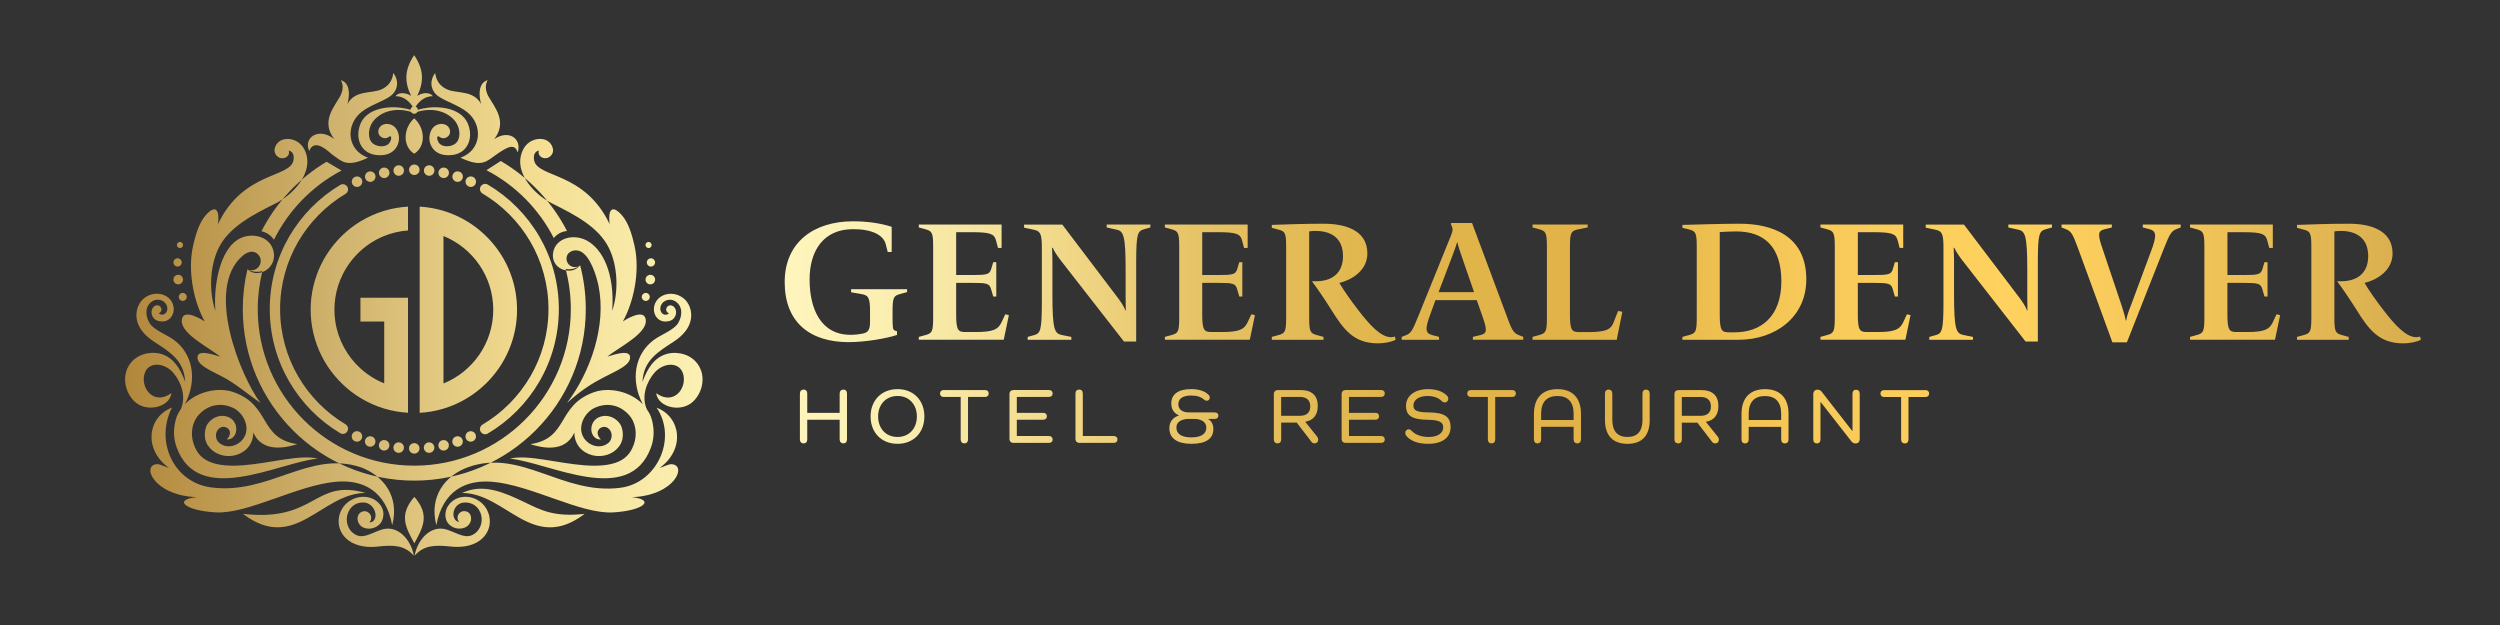 <?xml version="1.0" encoding="UTF-8"?><svg id="Layer_1" xmlns="http://www.w3.org/2000/svg" xmlns:xlink="http://www.w3.org/1999/xlink" viewBox="0 0 800 200"><rect x="0" y="0" width="800" height="200" fill="#333333" stroke="none"/><defs><style>.cls-1{fill:url(#New_Gradient_Swatch_1);}</style><linearGradient id="New_Gradient_Swatch_1" x1="40.02" y1="97.73" x2="774.72" y2="97.73" gradientUnits="userSpaceOnUse"><stop offset="0" stop-color="#b1873b"/><stop offset=".09" stop-color="#cfb26d"/><stop offset=".18" stop-color="#f4de93"/><stop offset=".21" stop-color="#f7e7a3"/><stop offset=".26" stop-color="#fcf1b6"/><stop offset=".29" stop-color="#fef5bd"/><stop offset=".34" stop-color="#faedae"/><stop offset=".39" stop-color="#f4de93"/><stop offset=".47" stop-color="#e6c264"/><stop offset=".55" stop-color="#e0b54b"/><stop offset=".64" stop-color="#e1b247"/><stop offset=".73" stop-color="#f7c958"/><stop offset=".82" stop-color="#ffd25f"/><stop offset=".89" stop-color="#f4c75a"/><stop offset=".99" stop-color="#daaf4f"/></linearGradient></defs><path class="cls-1" d="M271.64,109.49c-12.4,0-20.54-6.28-20.54-19.23s9.61-19.44,21.79-19.44c4.26,0,8.52,.49,12.45,1.75v8.08h-1.26l-.65-2.51c-.71-2.84-4.21-4.81-10.43-4.81-9.39,0-13.93,6.77-13.93,16.11s3.55,17.7,13.11,17.7c1.37,0,2.79-.16,4.1-.44,1.58-.38,2.13-1.31,2.13-3.71v-3.39c0-4.59-.6-5.13-2.89-5.52l-3.17-.55v-.98h17.91v.93l-2.02,.55c-2.24,.6-2.62,.98-2.62,5.57v1.91c0,3.5,.05,4.1,.87,4.32l.55,.16v1.2c-3.5,1.15-10.21,2.29-15.4,2.29Zm22.38-.76v-.93l2.02-.55c2.18-.6,2.57-.98,2.57-5.57v-22.78c0-4.53-.38-4.97-2.57-5.57l-2.02-.55v-.93h26.49v7.48h-1.15l-.66-2.46c-.55-2.02-1.75-2.57-7.87-2.57h-4.86v13.71h4.92c5.02,0,5.79-.16,6.34-2.08l.6-2.02h.98v10.98h-.98l-.66-2.29c-.55-1.91-1.26-2.08-6.28-2.08h-4.92v10.1c0,5.13,.66,5.63,3,5.63h3.22c5.63,0,7.21-.82,8.3-3.11l1.2-2.57,1.15,.27-1.64,7.87h-27.2Zm65.64,.55l-20.21-25.94c-1.26-1.64-2.18-3.06-2.57-4.04h-.22c0,.71,.11,2.46,.11,3.71v10.98c0,11.58,.66,12.73,3.06,13.22l3,.6v.93h-13.98v-.93l1.97-.55c2.08-.55,2.57-1.31,2.57-10.54v-17.75c0-4.53-.66-5.08-2.84-5.52l-2.84-.6v-.98h12.23l17.31,22.83c1.2,1.53,2.51,3.44,2.84,4.64h.16c0-1.2-.05-3.33-.05-4.31v-8.36c0-11.58-.66-12.73-3.06-13.22l-3-.66v-.93h13.98v.93l-1.97,.55c-2.08,.6-2.57,1.31-2.57,10.54v25.4h-3.93Zm13.1-.55v-.93l2.02-.55c2.18-.6,2.57-.98,2.57-5.57v-22.78c0-4.53-.38-4.97-2.57-5.57l-2.02-.55v-.93h26.49v7.48h-1.15l-.66-2.46c-.55-2.02-1.75-2.57-7.87-2.57h-4.86v13.71h4.92c5.02,0,5.79-.16,6.34-2.08l.6-2.02h.98v10.98h-.98l-.66-2.29c-.55-1.91-1.26-2.08-6.28-2.08h-4.92v10.1c0,5.13,.66,5.63,3,5.63h3.22c5.63,0,7.21-.82,8.3-3.11l1.2-2.57,1.15,.27-1.64,7.87h-27.2Zm68.26,1.15c-7.87,0-11.09-4.48-15.08-10.87-2.02-3.22-4.59-6.99-6.12-9.01h1.31c4.75,0,8.63-2.29,8.63-8.03s-3.71-8.08-8.85-8.08c-.55,0-1.37,.05-1.97,.16v27.64c0,4.59,.38,4.97,2.57,5.57l2.02,.55v.93h-16.55v-.93l2.02-.55c2.18-.6,2.57-.98,2.57-5.57v-22.67c0-4.59-.38-5.02-2.57-5.57l-2.02-.55v-.93c4.42-.16,10.21-.38,16.6-.38s13.98,1.8,13.98,9.5c0,5.57-5.13,8.52-8.96,9.45,1.15,2.02,3.66,5.63,6.12,8.79,3.55,4.59,7.1,8.57,10.43,8.57,.44,0,.82-.11,1.2-.22l.27,1.04c-1.64,.82-3.88,1.15-5.63,1.15Zm30.3-1.15v-.93l2.29-.55c2.08-.49,2.46-1.2,.93-5.57l-1.97-5.63h-13.22l-1.47,4.04c-2.02,5.3-1.8,6.55,.49,7.16l2.13,.55v.93h-11.96v-.93l1.26-.49c1.69-.65,2.13-1.36,4.1-6.23l10.38-25.62c.71-1.8,.71-2.24,0-3.77l.11-.33h6.66l11.31,30.31c1.58,4.37,2.13,4.97,3.82,5.63l1.26,.49v.93h-16.11Zm-3.28-25.83c-.76-2.13-1.47-4.31-1.64-5.3h-.16c-.27,1.04-1.15,3.44-1.97,5.57l-3.93,10.32h11.36l-3.66-10.6Zm22.38,25.83v-.93l2.02-.55c2.18-.6,2.57-.98,2.57-5.57v-22.78c0-4.53-.38-4.97-2.57-5.57l-2.02-.55v-.93h17.64v.93l-2.95,.6c-2.29,.44-2.73,.98-2.73,5.52v21.74c0,5.13,.66,5.63,3,5.63h2.73c5.63,0,7.37-.76,8.25-3.11l1.42-3.66,1.37,.27-1.8,8.96h-26.93Zm65.97,0h-18.02v-.93l2.02-.55c2.18-.6,2.57-.98,2.57-5.57v-22.72c0-4.53-.38-5.02-2.57-5.57l-2.02-.49v-.93c4.86-.11,12.24-.38,18.3-.38,10.38,0,21.35,3.77,21.35,17.81,0,12.18-10.05,19.33-21.63,19.33Zm-.77-34.68c-1.97,0-4.2,.16-5.3,.22v26.44c0,5.13,.65,5.63,3,5.63h1.8c8.3,0,14.91-4.97,14.91-16.28s-5.68-16-14.42-16Zm26.92,34.68v-.93l2.02-.55c2.18-.6,2.57-.98,2.57-5.57v-22.78c0-4.53-.38-4.97-2.57-5.57l-2.02-.55v-.93h26.49v7.48h-1.15l-.65-2.46c-.55-2.02-1.75-2.57-7.86-2.57h-4.86v13.71h4.92c5.02,0,5.79-.16,6.33-2.08l.6-2.02h.98v10.98h-.98l-.66-2.29c-.55-1.91-1.26-2.08-6.28-2.08h-4.92v10.1c0,5.13,.65,5.63,3,5.63h3.22c5.63,0,7.21-.82,8.3-3.11l1.2-2.57,1.15,.27-1.64,7.87h-27.2Zm65.64,.55l-20.21-25.94c-1.26-1.64-2.18-3.06-2.57-4.04h-.22c0,.71,.11,2.46,.11,3.71v10.98c0,11.58,.66,12.73,3.06,13.22l3,.6v.93h-13.98v-.93l1.97-.55c2.08-.55,2.57-1.31,2.57-10.54v-17.75c0-4.53-.65-5.08-2.84-5.52l-2.84-.6v-.98h12.24l17.31,22.83c1.2,1.53,2.51,3.44,2.84,4.64h.16c0-1.2-.05-3.33-.05-4.31v-8.36c0-11.58-.65-12.73-3.06-13.22l-3-.66v-.93h13.98v.93l-1.97,.55c-2.08,.6-2.57,1.31-2.57,10.54v25.4h-3.93Zm27.79,.27l-11.2-30.64c-1.58-4.31-2.13-4.97-3.82-5.63l-1.26-.49v-.93h16.11v.93l-2.24,.55c-1.97,.49-2.46,1.2-.98,5.57l6.28,18.68c.55,1.75,1.2,3.71,1.37,4.97h.16c.11-1.2,.82-3.11,1.58-5.03l6.23-16.77c2.18-5.63,1.75-6.83-.38-7.43l-2.13-.55v-.93h12.13v.93l-1.26,.49c-1.69,.66-2.18,1.37-4.1,6.23l-11.85,30.04h-4.64Zm24.84-.82v-.93l2.02-.55c2.18-.6,2.57-.98,2.57-5.57v-22.78c0-4.53-.38-4.97-2.57-5.57l-2.02-.55v-.93h26.49v7.48h-1.15l-.65-2.46c-.55-2.02-1.75-2.57-7.86-2.57h-4.86v13.71h4.92c5.02,0,5.79-.16,6.33-2.08l.6-2.02h.98v10.98h-.98l-.66-2.29c-.55-1.91-1.26-2.08-6.28-2.08h-4.92v10.1c0,5.13,.65,5.63,3,5.63h3.22c5.63,0,7.21-.82,8.3-3.11l1.2-2.57,1.15,.27-1.64,7.87h-27.2Zm68.27,1.15c-7.87,0-11.09-4.48-15.08-10.87-2.02-3.22-4.59-6.99-6.12-9.01h1.31c4.75,0,8.63-2.29,8.63-8.03s-3.71-8.08-8.85-8.08c-.55,0-1.37,.05-1.97,.16v27.64c0,4.59,.38,4.97,2.57,5.57l2.02,.55v.93h-16.55v-.93l2.02-.55c2.18-.6,2.57-.98,2.57-5.57v-22.67c0-4.59-.38-5.02-2.57-5.57l-2.02-.55v-.93c4.42-.16,10.21-.38,16.6-.38s13.98,1.8,13.98,9.5c0,5.57-5.13,8.52-8.96,9.45,1.15,2.02,3.66,5.63,6.12,8.79,3.55,4.59,7.1,8.57,10.43,8.57,.44,0,.82-.11,1.2-.22l.27,1.04c-1.64,.82-3.88,1.15-5.63,1.15Zm-498.04,16.08v14.63c0,.81-.45,1.29-1.16,1.29s-1.19-.48-1.19-1.29v-6.28h-10.37v6.28c0,.81-.42,1.29-1.16,1.29s-1.19-.48-1.19-1.29v-14.63c0-.81,.45-1.29,1.19-1.29s1.16,.48,1.16,1.29v6.16h10.37v-6.16c0-.81,.45-1.29,1.19-1.29s1.16,.48,1.16,1.29Zm16.17-1.44c5.1,0,8.59,3.56,8.59,8.75s-3.49,8.75-8.59,8.75-8.62-3.56-8.62-8.75,3.52-8.75,8.62-8.75Zm0,15.31c3.66,0,6.19-2.67,6.19-6.56s-2.53-6.56-6.19-6.56-6.21,2.67-6.21,6.56,2.53,6.56,6.21,6.56Zm28.01-15.01c.72,0,1.16,.4,1.16,1.09s-.45,1.11-1.16,1.11h-5.45v13.57c0,.81-.42,1.29-1.16,1.29s-1.19-.48-1.19-1.29v-13.57h-5.45c-.72,0-1.16-.43-1.16-1.11s.45-1.09,1.16-1.09h13.25Zm20.46,14.71c.72,0,1.16,.43,1.16,1.11s-.45,1.08-1.16,1.08h-11.36c-.79,0-1.29-.48-1.29-1.29v-14.33c0-.81,.5-1.29,1.29-1.29h11.36c.72,0,1.16,.4,1.16,1.09s-.45,1.11-1.16,1.11h-10.3v5.1h8.44c.74,0,1.19,.4,1.19,1.09s-.45,1.11-1.19,1.11h-8.44v5.22h10.3Zm20.75,0c.72,0,1.16,.43,1.16,1.11s-.45,1.08-1.16,1.08h-10.99c-.79,0-1.29-.48-1.29-1.29v-14.48c0-.81,.45-1.29,1.19-1.29s1.16,.48,1.16,1.29v13.57h9.93Zm32.34-7.54c.67,0,1.11,.35,1.11,1.03,0,.63-.45,1.03-1.11,1.03h-2.15v.05c1.04,.61,1.66,1.67,1.66,3.15,0,3.23-2.48,4.77-7.03,4.77s-7.06-1.77-7.06-5c0-2.02,1.11-3.43,3.05-4.06v-.05c-1.54-.66-2.43-1.94-2.43-3.81,0-2.95,2.25-4.59,6.36-4.59,2.72,0,4.6,.76,5.72,1.99,.15,.18,.25,.43,.25,.71,0,.61-.42,1.03-1.01,1.03-.25,0-.5-.1-.72-.28-1.09-.93-2.28-1.39-4.23-1.39-2.67,0-4.11,.98-4.11,2.8,0,1.69,1.34,2.6,3.39,2.6h8.32Zm-2.75,4.84c0-1.79-1.53-2.78-4.01-2.78h-1.51c-2.48,0-4.06,.98-4.06,2.78,0,2.02,1.66,3.13,4.8,3.13s4.78-1.11,4.78-3.13Zm35.49,2.93c.22,.3,.32,.61,.32,.91,0,.73-.47,1.21-1.16,1.21-.47,0-.77-.18-1.06-.58l-4.65-6.06h-4.98v5.35c0,.81-.42,1.29-1.16,1.29s-1.19-.48-1.19-1.29v-14.48c0-.81,.5-1.29,1.29-1.29h7.3c3.57,0,5.47,1.77,5.47,5.07,0,2.85-1.36,4.62-3.99,5.07v.05l3.81,4.74Zm-5.52-6.71c2.13,0,3.29-1.03,3.29-3s-1.16-3.03-3.29-3.03h-6.02v6.03h6.02Zm25.98,6.48c.72,0,1.16,.43,1.16,1.11s-.45,1.08-1.16,1.08h-11.36c-.79,0-1.29-.48-1.29-1.29v-14.33c0-.81,.5-1.29,1.29-1.29h11.36c.72,0,1.16,.4,1.16,1.09s-.45,1.11-1.16,1.11h-10.3v5.1h8.44c.74,0,1.19,.4,1.19,1.09s-.45,1.11-1.19,1.11h-8.44v5.22h10.3Zm15.11-7.57c5.3,.05,7.11,1.44,7.11,4.74s-2.65,5.32-7.13,5.32c-3.32,0-5.77-.91-7.11-2.65-.15-.2-.27-.5-.27-.83,0-.63,.45-1.16,1.11-1.16,.42,0,.67,.18,.84,.38,1.19,1.34,3.14,2.07,5.57,2.07,2.85,0,4.63-1.19,4.63-3.08,0-1.61-1.14-2.37-5-2.42-5.13-.08-6.91-1.39-6.91-4.49s2.75-5.32,7.03-5.32c2.7,0,4.85,.76,6.19,2.19,.2,.23,.32,.5,.32,.88,0,.66-.47,1.19-1.14,1.19-.37,0-.69-.18-.92-.4-1.11-1.11-2.65-1.66-4.6-1.66-2.72,0-4.51,1.21-4.51,3.08,0,1.51,1.11,2.14,4.78,2.17Zm26.84-7.14c.72,0,1.16,.4,1.16,1.09s-.45,1.11-1.16,1.11h-5.45v13.57c0,.81-.42,1.29-1.16,1.29s-1.19-.48-1.19-1.29v-13.57h-5.45c-.72,0-1.16-.43-1.16-1.11s.45-1.09,1.16-1.09h13.25Zm21.99,7.65v8.12c0,.81-.42,1.29-1.16,1.29s-1.19-.48-1.19-1.29v-4.01h-10.4v4.04c0,.78-.42,1.26-1.16,1.26s-1.14-.48-1.14-1.26v-8.15c0-5.15,2.72-7.95,7.53-7.95s7.53,2.8,7.53,7.95Zm-2.35-.1c0-3.73-1.83-5.65-5.2-5.65s-5.2,1.92-5.2,5.65v2.02h10.4v-2.02Zm24.34-6.43v8.5c0,5-2.5,7.59-7.11,7.59s-7.2-2.6-7.2-7.59v-8.48c0-.81,.42-1.29,1.16-1.29s1.19,.48,1.19,1.29v8.45c0,3.56,1.68,5.42,4.85,5.42s4.8-1.87,4.8-5.42v-8.48c0-.78,.42-1.26,1.14-1.26s1.16,.48,1.16,1.26Zm21.82,13.83c.22,.3,.32,.61,.32,.91,0,.73-.47,1.21-1.16,1.21-.47,0-.77-.18-1.07-.58l-4.65-6.06h-4.98v5.35c0,.81-.42,1.29-1.16,1.29s-1.19-.48-1.19-1.29v-14.48c0-.81,.49-1.29,1.29-1.29h7.3c3.57,0,5.47,1.77,5.47,5.07,0,2.85-1.36,4.62-3.99,5.07v.05l3.81,4.74Zm-5.52-6.71c2.13,0,3.29-1.03,3.29-3s-1.16-3.03-3.29-3.03h-6.02v6.03h6.02Zm28.13-.58v8.12c0,.81-.42,1.29-1.16,1.29s-1.19-.48-1.19-1.29v-4.01h-10.4v4.04c0,.78-.42,1.26-1.16,1.26s-1.14-.48-1.14-1.26v-8.15c0-5.15,2.72-7.95,7.53-7.95s7.53,2.8,7.53,7.95Zm-2.35-.1c0-3.73-1.83-5.65-5.2-5.65s-5.2,1.92-5.2,5.65v2.02h10.4v-2.02Zm25.13-6.43v14.51c0,.88-.5,1.44-1.29,1.44-.47,0-.97-.15-1.34-.63l-9.88-12.64h-.05v12.01c0,.78-.42,1.26-1.14,1.26s-1.16-.48-1.16-1.26v-14.48c0-.91,.57-1.46,1.31-1.46,.55,0,.99,.15,1.36,.63l9.83,12.62h.05v-11.98c0-.78,.42-1.26,1.14-1.26s1.16,.48,1.16,1.26Zm21.05-1.11c.72,0,1.16,.4,1.16,1.09s-.45,1.11-1.16,1.11h-5.45v13.57c0,.81-.42,1.29-1.16,1.29s-1.19-.48-1.19-1.29v-13.57h-5.45c-.72,0-1.16-.43-1.16-1.11s.45-1.09,1.16-1.09h13.25Zm-428.71-25.92c0,30.31-24.57,54.88-54.88,54.88s-54.88-24.57-54.88-54.88c0-4.38,.51-8.63,1.48-12.71,.92,.49,1.97,.77,3.08,.77,.6,0,1.17-.08,1.72-.23-.97,3.9-1.49,7.97-1.49,12.17,0,27.66,22.42,50.09,50.09,50.09s50.09-22.42,50.09-50.09c0-4.43-.58-8.73-1.66-12.83,.32,.05,.65,.08,.99,.08,1.38,0,2.65-.45,3.67-1.22,1.17,4.46,1.79,9.14,1.79,13.97h0Zm-10.24-22.74c-4.74-9.29-12.3-16.91-21.55-21.72l4.58-2.94c9.03,5.28,16.41,13.07,21.2,22.4-1.71,.15-3.21,1-4.23,2.26h0Zm-93.54-2.19c4.71-9.23,11.96-16.94,20.83-22.23l4.79,2.81c-9.33,4.91-16.92,12.67-21.62,22.13-.93-1.35-2.35-2.34-4.01-2.71Zm64.2,83.76c14.08,0,22.55,19.38,39.21,6.69-9.9,1.09-13.98-1.23-19.17-3.71-6.35-3.03-13.21-6.24-20.04-2.98Zm57.8-28.41c-3.76-3.94-10.57-5.63-15.65-3.82-11.96,4.27-7.95,14.76-20.31,16.61,2.92,.93,11.1,3.21,14.08-3.76,.01,7.94,10.45,10.14,14.51,4.19,1.7-2.49,.91-5.78,.11-6.91-1.43-2.04-3.55-2.71-5.22-2.54-5.33,.56-4.94,7.73-.9,7.53-2.65-2.61,.33-4.98,2.24-3.67,1.59,1.1,1.57,3.57,.18,4.74-2.54,2.14-6.38,1.02-8.02-1.81-1.95-3.37,.31-7.84,3.59-9.39,3.21-1.51,7.5-1.46,10.86,2.13,2.39,2.55,2.82,6.4,1.7,9.53-1.29,3.63-4.04,7.6-15.65,6.74-9.01-.67-18.22-3.54-24.02-2.15,12.64,1.25,38.26,15.58,45.18-3.7,.93-2.6,1.15-5.68,.15-9.1-.32-1.1-.89-2.07-1.5-2.97h0c-1.83-4.01-.18-8.68,2.42-11.71,2.89-3.37,8.32-3.73,9.29,.79,.96,4.47-3.28,9.72-8.73,5.74,.53,4.5,7.87,6.34,11.75,2.74,3.4-3.16,4.45-9.11,.79-12.95-2.48-2.6-6.75-3.39-10.16-2-2.92,1.19-5.06,3.92-6.78,8.61,.35-6.92,4.94-9.57,10.04-12.9,2.88-1.88,5.75-4.81,5.56-8.85-.07-1.45-.58-2.86-1.45-3.99-1.08-1.39-2.87-2.36-4.71-2.45-2.14-.11-4.27,.82-5.26,2.79-1.36,2.69,.09,6.01,3.11,6.09,1.47-.04,2.25-.41,2.8-1.09,.72-.88,.88-2.07,.43-3-.4-.83-1.19-1.23-1.92-1.06-1.03,.24-1.58,1.88-.11,2.55-1.57,1.17-3.2-.34-2.68-2.25,.51-1.88,2.93-2.73,4.62-1.69,2.47,1.52,2.45,4.53,1.03,6.97-1.31,2.26-5.5,3.74-7.79,5.43-6.2,4.55-7.57,12.96-3.55,20.58Zm-11.94-8.85c4.06-2.12,8.08-3.73,7.9-6.3-.2-2.73-6.52-.19-7.25-.07,3.43-2.94,13.47-7.6,12.18-12.24-.91-3.27-7.23,.97-7.23,.97,3.27-5.9,5.65-15.73,3.68-24.38-.72-3.17-1.85-7.12-3.95-9.53-3.3-3.79-4.56-1.67-3.98,2.77-8.08-16.98-23.21-14.69-24.17-20.48-.48-2.88,1.54-3.03,1.54-3.03-.62,1.7,1.54,3.11,3.21,2.11,1.01-.6,1.8-1.85,.99-3.57-1.18-2.54-4.32-2.81-6.6-1.62-1.87,.97-2.97,2.84-3.41,4.86-1.3,6.03,4.51,12.39,10.09,15.15,7.54,3.73,14.82,7.62,18.07,14.12,2.99,5.98,3.14,14.24,1.11,20.19,.86-12.11-3.14-19.87-8.24-22.52-4.21-2.18-9.64-.77-10.61,3.6-1.21,5.5,5.58,7.84,8.34,4.64,.04-.05,.08-.09,.11-.14-.43,.29-.95,.46-1.52,.46-1.5,0-2.71-1.21-2.71-2.71,0-2.19,2.42-3.19,4.34-2.39,3.24,1.36,5.23,7.85,5.89,11.02,2.63,12.76-2.55,27.6-10.04,37.51,4.88-4.33,7.93-6.19,12.25-8.44Zm-115.98,43.94c16.66,12.69,25.13-6.69,39.21-6.69-16.56-4.73-15.77,9.41-39.21,6.69Zm79.61-10.28c12.57,1.01,28.39,10.42,38.83,9.82,9.81-.57,13.65-4.09,6.01-4.87,13.98-.55,17.79-10.43,12.62-10.56-.99-.02-3.17,1.13-3.71,1.18,8.37-6.07,6.65-16.41-.99-19.26,6.61,9.69,.32,24.05-11.54,25.62-18.53,2.46-31.83-12.68-48.78-6.58-7.42,2.67-12.58,9.44-10.16,18.56,2.04-10.99,9.32-14.57,17.72-13.9Zm-31.86,13.9c2.42-9.11-2.74-15.88-10.16-18.56-16.46-5.42-29.28,8.94-47.8,6.48-11.86-1.57-18.06-14.57-12.52-25.52-7.64,2.85-9.35,13.19-.99,19.26-.54-.05-2.72-1.2-3.71-1.18-5.17,.13-1.36,10.02,12.62,10.56-7.65,.78-3.8,4.3,6.01,4.87,10.44,.61,26.26-8.81,38.83-9.82,8.4-.67,15.68,2.91,17.72,13.9ZM55.6,108.74c-2.3-1.69-6.48-3.16-7.79-5.43-1.42-2.44-1.44-5.45,1.03-6.97,1.69-1.04,4.11-.18,4.62,1.69,.52,1.9-1.11,3.42-2.69,2.25,1.47-.67,.92-2.31-.11-2.55-.73-.17-1.52,.23-1.92,1.06-.45,.92-.29,2.12,.43,3,.55,.67,1.33,1.04,2.8,1.09,3.02-.08,4.46-3.4,3.11-6.09-.99-1.97-3.12-2.9-5.26-2.79-1.84,.09-3.63,1.06-4.71,2.45-.87,1.13-1.38,2.54-1.45,3.99-.19,4.03,2.68,6.96,5.56,8.85,5.09,3.33,9.69,5.98,10.04,12.9-1.72-4.69-3.87-7.42-6.78-8.61-3.4-1.39-7.68-.6-10.16,2-3.66,3.84-2.61,9.79,.79,12.95,3.87,3.6,11.22,1.76,11.75-2.74-5.45,3.98-9.7-1.27-8.73-5.74,.97-4.52,6.4-4.15,9.29-.79,2.6,3.03,4.25,7.7,2.42,11.71h0c-.61,.9-1.18,1.87-1.5,2.98-1,3.43-.79,6.5,.15,9.1,6.92,19.29,32.54,4.95,45.18,3.7-5.8-1.39-15.02,1.48-24.02,2.15-11.62,.86-14.36-3.11-15.65-6.74-1.12-3.14-.69-6.98,1.7-9.53,3.36-3.59,7.66-3.64,10.86-2.13,3.28,1.55,5.55,6.02,3.59,9.39-1.64,2.83-5.48,3.96-8.02,1.81-1.39-1.17-1.42-3.64,.18-4.74,1.9-1.31,4.89,1.06,2.24,3.67,4.04,.2,4.43-6.96-.9-7.53-1.67-.17-3.79,.5-5.22,2.54-.79,1.13-1.59,4.42,.11,6.91,4.06,5.95,14.49,3.75,14.51-4.19,2.97,6.96,11.16,4.68,14.08,3.76-12.36-1.85-8.35-12.34-20.31-16.61-5.08-1.81-11.89-.12-15.65,3.82,4.02-7.63,2.65-16.04-3.55-20.58Zm27.74,20.18c-6.35-8.42-17.92-36.72-5.65-47.11,1.16-.98,2.84-1.76,4.29-.88,.87,.53,1.45,1.48,1.45,2.57,0,1.66-1.34,3-3,3-.39,0-.76-.07-1.1-.21,3.19,2.93,9.33-.35,8.23-5.76-.86-4.23-5.31-5.79-9.09-4.86-7.71,1.89-10.21,14.66-9.56,23.78-2.03-5.95-1.88-14.2,1.11-20.19,3.25-6.5,10.53-10.39,18.07-14.12,5.57-2.76,11.38-9.12,10.09-15.15-.43-2.02-1.54-3.88-3.41-4.86-2.29-1.19-5.42-.91-6.6,1.62-.8,1.72-.02,2.96,1,3.57,1.68,1,3.84-.41,3.21-2.11,0,0,2.01,.15,1.54,3.03-.96,5.79-16.09,3.49-24.17,20.48,.59-4.44-.68-6.56-3.98-2.77-2.1,2.41-3.23,6.36-3.95,9.53-1.97,8.65,.41,18.48,3.68,24.38,0,0-6.32-4.24-7.23-.97-1.29,4.63,8.75,9.3,12.18,12.24-.73-.12-7.05-2.66-7.25,.07-.19,2.57,3.83,4.18,7.9,6.3,4.32,2.26,7.37,5.02,12.25,8.44Zm37.56,45.97c4.93-.52,8.48-.51,11.53,2.93-.85-5-5.15-10.15-10.54-8.27-3.71,1.29-6.06,3.19-8.83,1.09-1.89-1.43-2.4-3.93-1.93-5.78,.76-2.98,3.13-4.23,5.37-4.06,3.31,.27,4.75,4.56,2.76,6.11-.34,.16-.71,.24-1.07,.26,.37-.38,.59-.9,.59-1.47,0-1.16-1.01-2.11-2.11-2.11-.96,0-1.65,.54-1.98,1.17-.63,1.17-.13,2.86,.92,3.65h0c.5,.38,1.12,.62,1.79,.71,.87,.13,1.84,0,2.7-.4,.49-.23,.96-.54,1.37-.97,.42-.43,.75-.97,.96-1.64,.11-.34,.2-.72,.24-1.12,.04-.42,.04-.87-.05-1.35-.12-.63-.36-1.21-.69-1.73-3.32-5.11-12.14-3.3-13.44,3.49-.96,5.02,3.15,10.48,12.4,9.51h0Zm23.31,0c-4.93-.52-8.48-.51-11.53,2.93,.85-5,5.15-10.15,10.54-8.27,3.71,1.29,6.06,3.19,8.83,1.09,1.89-1.43,2.4-3.93,1.93-5.78-.76-2.98-3.13-4.18-5.37-4.06-3.94,.22-4.68,5.66-1.65,6.28-.34-.37-.54-.87-.54-1.41,0-1.16,.94-2.11,2.11-2.11,1.56,0,2.32,1.2,2.22,2.64-.06,.95-.71,1.79-1.26,2.2h0c-.5,.38-1.12,.62-1.79,.71-.87,.13-1.84,0-2.7-.4-.49-.23-.96-.54-1.37-.97-1.47-1.53-1.4-4.09-.26-5.84,3.32-5.11,11.94-3.3,13.24,3.49,.96,5.02-3.15,10.48-12.4,9.51Zm-26.45-124.43c-6.84-2.43-7.21-10.49-2.16-14.56,2.87-2.31,6.93-3.41,9.3-5.13,2.32-1.68,2.96-4.7,1.01-7.36-.22-.3,.14,3.44-3.89,5.21-3.18,1.4-8.36,.12-10.87,4.67,.74-2.49,1.06-6.74-2.07-7.63,.07,.28,1.47,2.16-.36,5.36-1.95,3.4-6.02,7.96-1.75,13.5-4.86-3.9-10-.6-8.03,3.8,1.36-3.37,4.33-1.61,7.22,1.04,3.26,2.25,4.62,4.39,11.61,1.11h0Zm15.23-16.34c.42,.17,.72,.56,.74,1.04,3.65-1.28,11.06-1.5,14.65,2.35,2.18,2.35,2.77,6.45,1.05,9.23-1.04,1.69-2.72,2.58-4.51,2.83-2,.28-4.07,.03-5.53-1.14-1.73-1.39-2.6-3.94-1.51-6.51,.65-1.35,1.51-1.87,2.38-2.13,1.78-.53,3.81,.4,3.77,2.45-.03,1.56-2.06,2.57-3.24,1.65-.36-.28-.61-.32-.75-.21-.38,.31,0,1.76,.77,2.42,1.23,1.05,3.51,.88,4.84-.1,1.92-1.41,1.56-4.78,.43-6.59-1.89-3.03-6.53-5.38-12.5-3.63-.2,.37-.59,.62-1.04,.62s-.84-.25-1.04-.62c-5.97-1.75-10.61,.59-12.5,3.63-1.13,1.81-1.49,5.17,.43,6.59,1.33,.98,3.61,1.15,4.84,.1,.77-.66,1.15-2.11,.77-2.42-.14-.11-.38-.08-.75,.21-1.18,.91-3.21-.09-3.24-1.65-.04-2.05,1.99-2.98,3.77-2.45,.87,.26,1.73,.79,2.38,2.13,1.1,2.58,.22,5.13-1.51,6.51-1.46,1.17-3.53,1.42-5.53,1.14-1.79-.25-3.47-1.14-4.51-2.83-1.71-2.77-1.13-6.88,1.05-9.23,3.59-3.85,11-3.63,14.65-2.35,.02-.47,.33-.87,.74-1.04-.85-1.21-2.61-3.4-5.54-3.33,1.25-1.69,4.07-.85,5-.07-2.24-4.73-2.06-8.51,.98-13.08,3.05,4.57,3.22,8.35,.98,13.08,.93-.78,3.75-1.62,5,.07-2.93-.06-4.69,2.13-5.54,3.33h0Zm-.44,15.07c3.95-2.47,3.39-8.38,0-11.33-3.39,2.95-3.95,8.86,0,11.33h0Zm14.8,1.28c6.99,3.28,8.35,1.15,11.61-1.11,3.34-2.31,5.78-3.69,6.69-.55,1.43-4.21-2.64-7.55-7.5-4.29,4.27-5.54,.2-10.11-1.75-13.5-1.84-3.2-.43-5.07-.36-5.36-3.13,.89-2.82,5.15-2.07,7.63-2.51-4.55-7.69-3.26-10.87-4.67-4.03-1.78-3.67-5.51-3.89-5.21-1.95,2.67-1.31,5.69,1.01,7.36,2.37,1.71,6.43,2.82,9.3,5.13,5.05,4.07,4.68,12.13-2.16,14.56Zm-36.2,87.55c.46-.79,.18-1.79-.61-2.26-12.53-7.5-20.91-21.2-20.91-36.86s8.39-29.36,20.92-36.86c.79-.47,1.07-1.47,.61-2.26h0c-.46-.79-1.49-1.08-2.27-.61-13.52,8.07-22.57,22.84-22.57,39.73s9.05,31.66,22.57,39.73c.79,.47,1.81,.18,2.27-.61h0Zm3.08-.04c-.93,0-1.68,.75-1.68,1.68s.75,1.68,1.68,1.68,1.68-.75,1.68-1.68-.75-1.68-1.68-1.68h0Zm36.4,0c.93,0,1.68,.75,1.68,1.68s-.75,1.68-1.68,1.68-1.68-.75-1.68-1.68,.75-1.68,1.68-1.68h0Zm-4.21,1.62c.93,0,1.68,.75,1.68,1.68s-.75,1.68-1.68,1.68-1.68-.75-1.68-1.68,.75-1.68,1.68-1.68h0Zm-4.46,1.22c.93,0,1.68,.75,1.68,1.68s-.75,1.68-1.68,1.68-1.68-.75-1.68-1.68,.75-1.68,1.68-1.68h0Zm-4.65,.73c.93,0,1.68,.75,1.68,1.68s-.75,1.68-1.68,1.68-1.68-.75-1.68-1.68,.75-1.68,1.68-1.68h0Zm-4.75,.25c.93,0,1.68,.75,1.68,1.68s-.75,1.68-1.68,1.68-1.68-.75-1.68-1.68,.75-1.68,1.68-1.68h0Zm-4.99-.25c-.93,0-1.68,.75-1.68,1.68s.75,1.68,1.68,1.68,1.68-.75,1.68-1.68-.75-1.68-1.68-1.68h0Zm-4.65-.73c-.93,0-1.68,.75-1.68,1.68s.75,1.68,1.68,1.68,1.68-.75,1.68-1.68-.75-1.68-1.68-1.68h0Zm-4.46-1.22c-.93,0-1.68,.75-1.68,1.68s.75,1.68,1.68,1.68,1.68-.75,1.68-1.68-.75-1.68-1.68-1.68Zm-4.21-79.78c-.93,0-1.68-.75-1.68-1.68s.75-1.68,1.68-1.68,1.68,.75,1.68,1.68-.75,1.68-1.68,1.68h0Zm36.4,0c.93,0,1.68-.75,1.68-1.68s-.75-1.68-1.68-1.68-1.68,.75-1.68,1.68,.75,1.68,1.68,1.68h0Zm-4.21-1.62c.93,0,1.68-.75,1.68-1.68s-.75-1.68-1.68-1.68-1.68,.75-1.68,1.68,.75,1.68,1.68,1.68h0Zm-4.46-1.22c.93,0,1.68-.75,1.68-1.68s-.75-1.68-1.68-1.68-1.68,.75-1.68,1.68,.75,1.68,1.68,1.68h0Zm-4.65-.73c.93,0,1.68-.75,1.68-1.68s-.75-1.68-1.68-1.68-1.68,.75-1.68,1.68,.75,1.68,1.68,1.68h0Zm-4.75-.25c.93,0,1.68-.75,1.68-1.68s-.75-1.68-1.68-1.68-1.68,.75-1.68,1.68,.75,1.68,1.68,1.68h0Zm-4.99,.25c-.93,0-1.68-.75-1.68-1.68s.75-1.68,1.68-1.68,1.68,.75,1.68,1.68-.75,1.68-1.68,1.68h0Zm-4.65,.73c-.93,0-1.68-.75-1.68-1.68s.75-1.68,1.68-1.68,1.68,.75,1.68,1.68-.75,1.68-1.68,1.68h0Zm-4.46,1.22c-.93,0-1.68-.75-1.68-1.68s.75-1.68,1.68-1.68,1.68,.75,1.68,1.68-.75,1.68-1.68,1.68Zm37.6,.86c-.79-.46-1.81-.18-2.27,.61h0c-.46,.8-.18,1.8,.61,2.27,12.62,7.47,21.09,21.23,21.09,36.96,0,15.73-8.46,29.49-21.09,36.96-.79,.47-1.08,1.47-.61,2.27h0c.46,.79,1.48,1.08,2.27,.61,13.62-8.05,22.75-22.88,22.75-39.84s-9.14-31.8-22.76-39.84Zm-23.49,99.94c-5.15,5.87-2.66,9.95,0,14.86,2.66-4.92,5.15-9,0-14.86Zm75.09-81.57c.54,.08,.91,.58,.83,1.11-.08,.54-.58,.91-1.11,.83-.54-.08-.91-.58-.83-1.11,.08-.54,.58-.91,1.11-.83h0Zm-.85,16.32c.7,.1,1.18,.75,1.08,1.45-.1,.7-.75,1.18-1.45,1.08-.7-.1-1.18-.75-1.08-1.45,.1-.7,.75-1.18,1.45-1.08h0Zm1.5-5.8c.84,.12,1.42,.9,1.29,1.74-.12,.84-.9,1.42-1.74,1.29-.84-.12-1.42-.9-1.29-1.74,.12-.84,.9-1.42,1.74-1.29h0Zm.16-5.28c.72,.11,1.22,.78,1.12,1.5-.11,.72-.78,1.22-1.5,1.12-.72-.11-1.22-.78-1.12-1.5,.11-.72,.78-1.22,1.5-1.12Zm-151.04-5.25c-.54,.08-.91,.58-.83,1.11,.08,.54,.58,.91,1.11,.83,.54-.08,.91-.58,.83-1.11-.08-.54-.58-.91-1.11-.83h0Zm.85,16.32c-.7,.1-1.18,.75-1.08,1.45,.1,.7,.75,1.18,1.45,1.08,.7-.1,1.18-.75,1.08-1.45-.1-.7-.75-1.18-1.45-1.08h0Zm-1.5-5.8c-.84,.12-1.42,.9-1.29,1.74,.12,.84,.9,1.42,1.74,1.29,.84-.12,1.42-.9,1.29-1.74-.12-.84-.9-1.42-1.74-1.29h0Zm-.16-5.28c-.72,.11-1.22,.78-1.12,1.5,.11,.72,.78,1.22,1.5,1.12,.72-.11,1.22-.78,1.12-1.5-.11-.72-.78-1.22-1.5-1.12Zm85.27-15.2c-2.43-.73-4.98-1.19-7.61-1.34v65.99c2.63-.15,5.18-.61,7.61-1.34,13.6-4.09,23.54-16.73,23.54-31.65s-9.94-27.56-23.54-31.65Zm0,55.25v-47.19c9.33,3.78,15.93,12.93,15.93,23.6s-6.6,19.82-15.93,23.6Zm-26.56-51.86c-6.34,3.86-11.29,9.79-13.9,16.84-.46,1.24-.84,2.51-1.15,3.8-.29,1.24-.52,2.51-.67,3.8-.14,1.25-.22,2.52-.22,3.8s.08,2.55,.22,3.8c1.19,10.36,7.2,19.28,15.71,24.45,2.36,1.44,4.91,2.59,7.61,3.4,2.43,.73,4.98,1.19,7.61,1.34v-36.8h-15.22v7.61h7.61v19.79c-2.82-1.14-5.39-2.78-7.61-4.79-4.22-3.85-7.15-9.09-8.04-15-.19-1.24-.29-2.51-.29-3.8s.1-2.56,.29-3.8c.19-1.3,.49-2.57,.88-3.8,.41-1.32,.93-2.59,1.55-3.8,1.41-2.8,3.32-5.3,5.61-7.39,2.22-2.02,4.78-3.65,7.61-4.79,2.38-.96,4.94-1.57,7.61-1.77v-7.62c-2.63,.15-5.18,.61-7.61,1.34-2.7,.81-5.25,1.96-7.61,3.4Z"/></svg>
